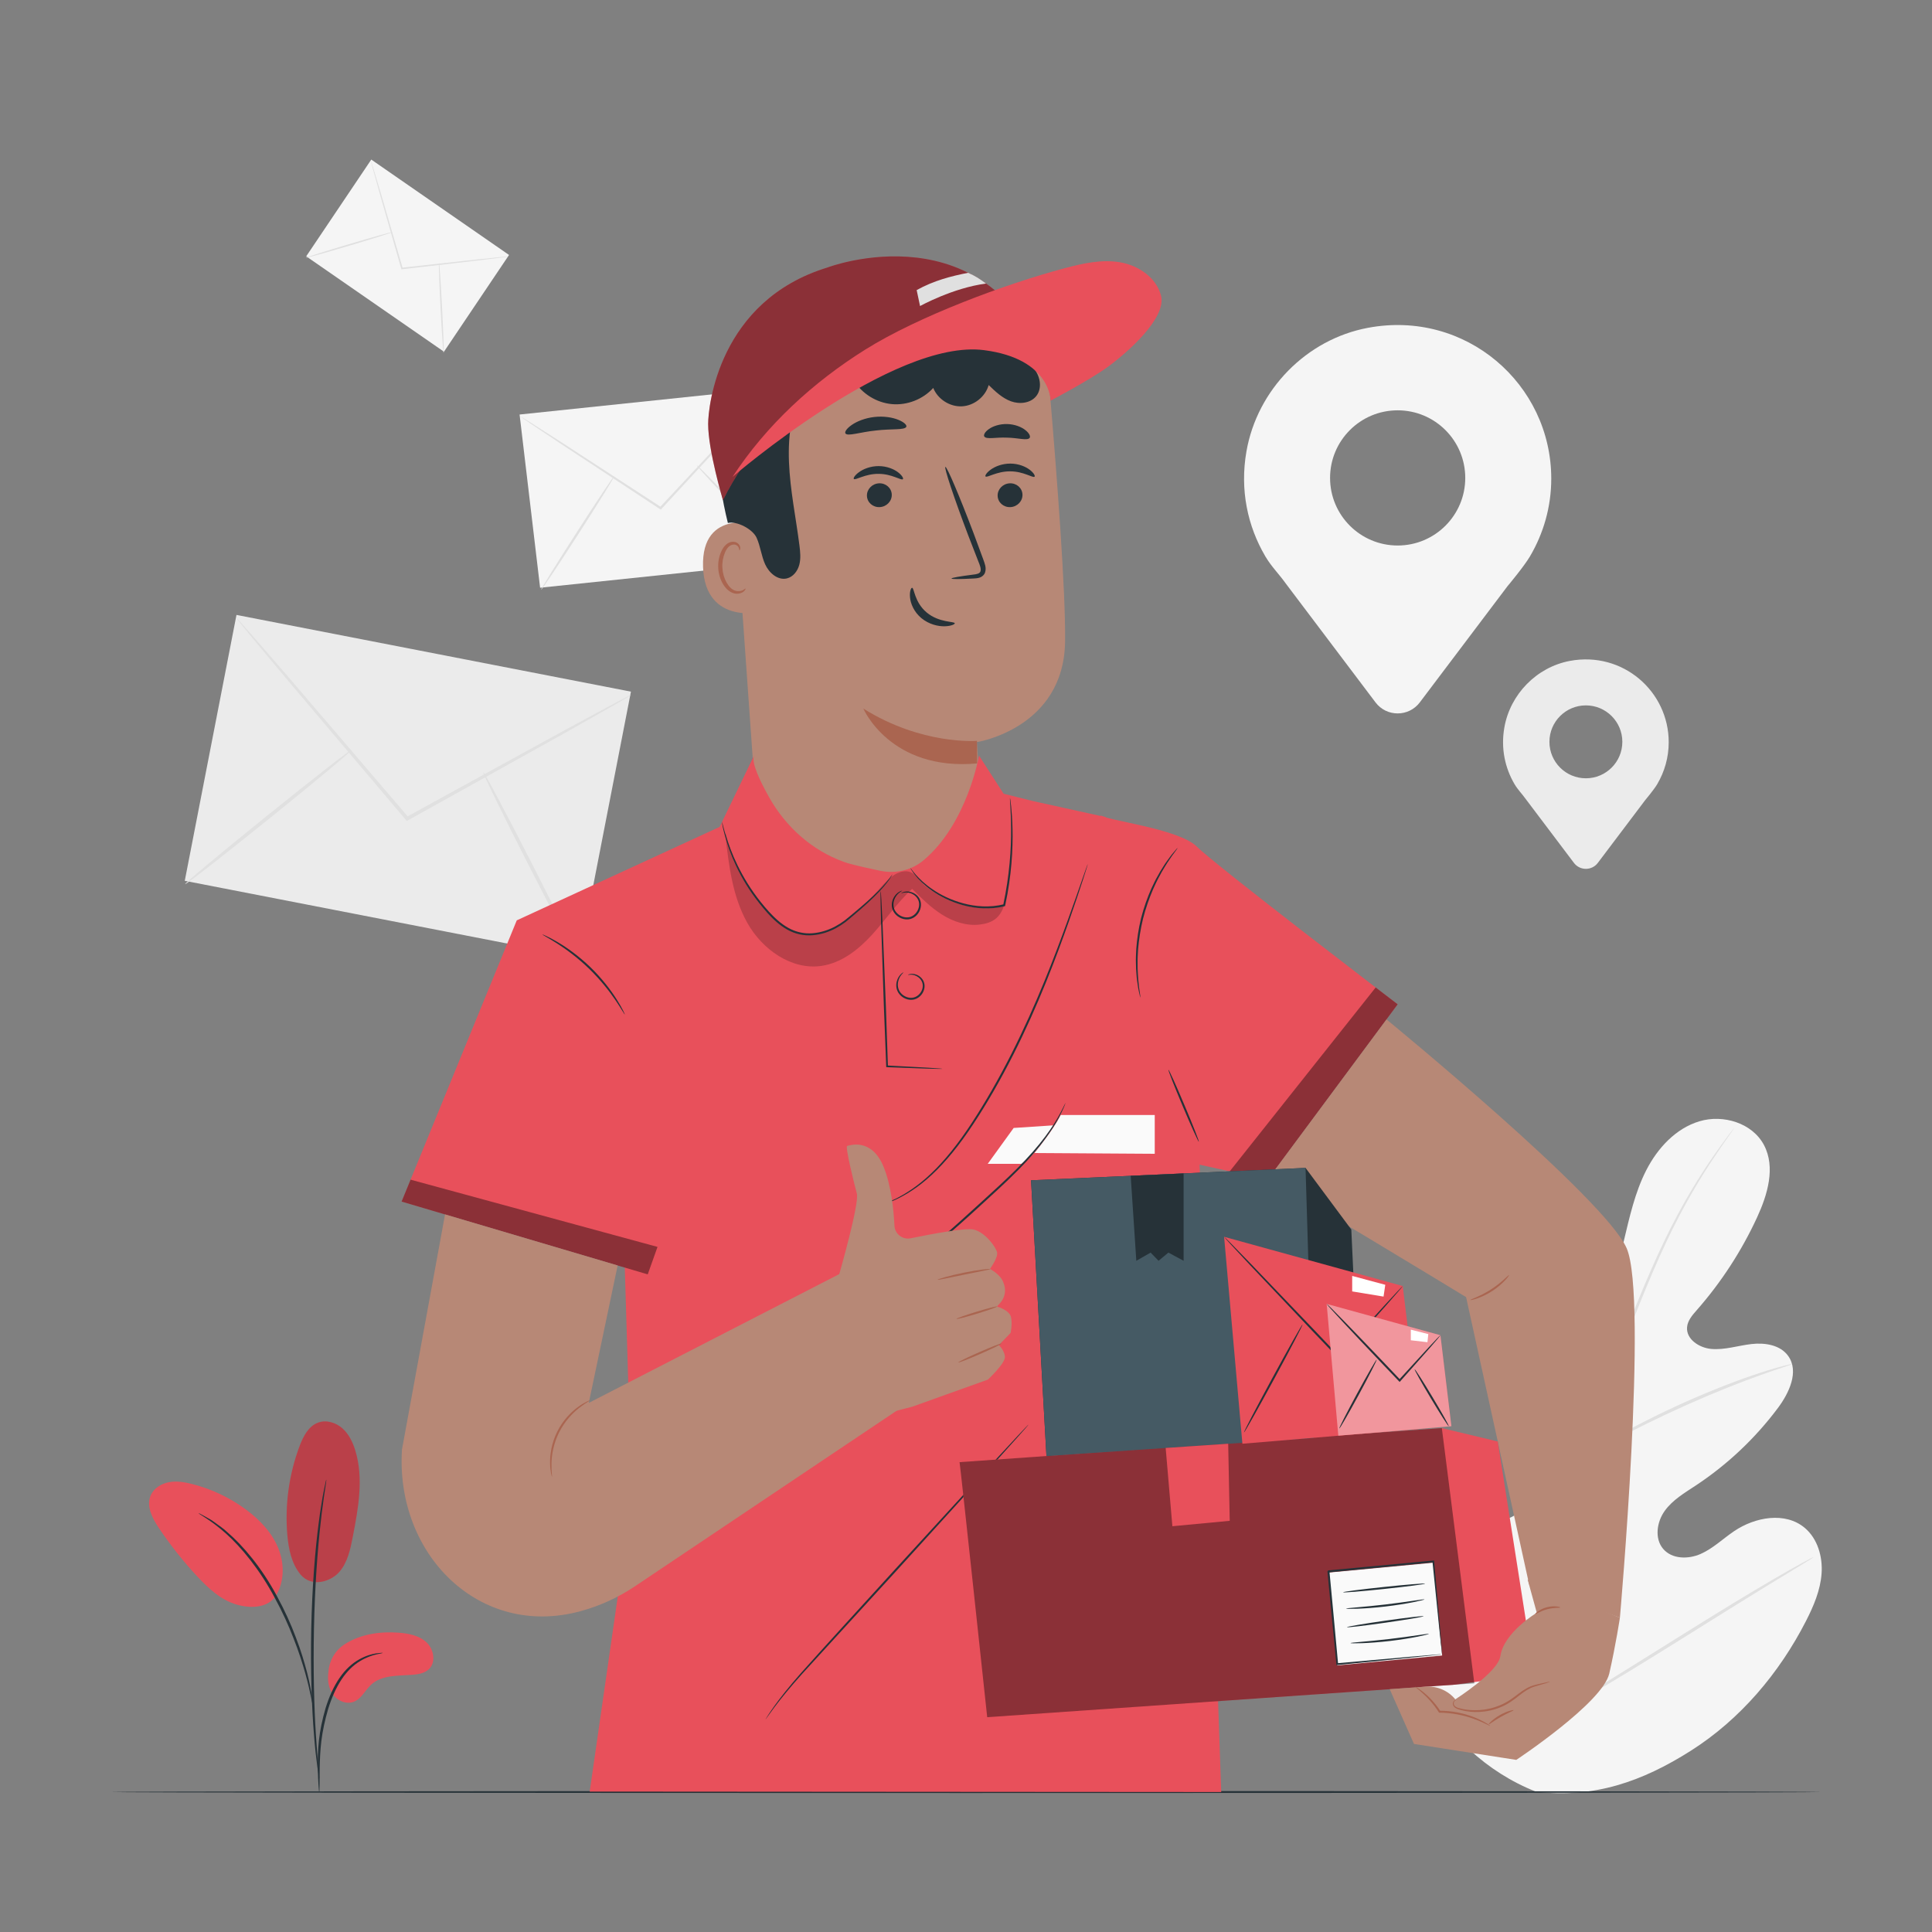 <?xml version="1.0" encoding="utf-8"?>
<!-- Generator: Adobe Illustrator 27.5.0, SVG Export Plug-In . SVG Version: 6.00 Build 0)  -->
<svg version="1.1" xmlns="http://www.w3.org/2000/svg" xmlns:xlink="http://www.w3.org/1999/xlink" x="0px" y="0px"
	 viewBox="0 0 500 500" style="enable-background:new 0 0 500 500;" xml:space="preserve">
<rect x="0" y="0" width="500" height="500" fill="#808080" stroke="none"/>
<g id="Background_Complete">
	<g>
		<g>
			<g>
				<g>
					<g>
						<path style="fill:#F5F5F5;" d="M397.51,463.685c-26.155-10.353-38.147-38.241-43.463-64.605
							c-0.888-4.401-2.459-8.889-1.291-13.213c1.169-4.322,5.393-8.09,9.738-7.177c3.604,0.757,5.912,4.193,8.465,6.882
							c3.397,3.578,7.807,6.159,12.559,7.351c3.122,0.783,6.771,0.849,9.156-1.315c3.273-2.971,2.483-8.279,1.426-12.615
							c-1.971-8.081-3.94-16.162-5.911-24.241c-1.057-4.335-2.121-8.766-1.749-13.207c0.373-4.441,2.449-8.977,6.305-11.114
							c3.857-2.137,9.53-0.967,11.41,3.076c0.783,1.682,0.858,3.604,1.406,5.377c0.548,1.774,1.861,3.569,3.692,3.665
							c1.854,0.098,3.299-1.545,4.296-3.124c3.442-5.447,5.143-11.816,6.653-18.107c1.51-6.291,2.905-12.695,5.837-18.441
							c2.932-5.746,7.658-10.87,13.793-12.697c6.136-1.827,13.671,0.439,16.691,6.171c3.028,5.748,0.93,12.805-1.781,18.682
							c-4.022,8.719-9.3,16.839-15.617,24.023c-1.138,1.296-2.373,2.698-2.515,4.43c-0.256,3.118,3.168,5.343,6.252,5.616
							c3.492,0.31,6.924-0.859,10.404-1.263c3.48-0.405,7.502,0.219,9.542,3.115c2.831,4.016,0.223,9.549-2.706,13.461
							c-5.865,7.836-13.073,14.636-21.208,20.013c-2.917,1.927-6.035,3.749-8.078,6.604c-2.043,2.856-2.672,7.127-0.391,9.815
							c2.284,2.693,6.51,2.724,9.708,1.309c3.197-1.413,5.762-3.94,8.665-5.9c5.432-3.668,13.236-5.084,18.281-0.834
							c3.316,2.794,4.657,7.462,4.345,11.804c-0.311,4.342-2.063,8.434-4.037,12.293c-6.902,13.489-17.002,25.426-29.707,33.51
							C424.977,461.112,412.459,465.453,397.51,463.685"/>
					</g>
				</g>
			</g>
		</g>
		<g>
			<g>
				<g>
					<g>
						<g>
							<path style="fill:#E0E0E0;" d="M400.372,445.689c0.718-14.112,2.789-29.516,5.508-45.552
								c0.695-4.006,1.381-7.965,2.057-11.866c0.684-3.893,1.362-7.754,2.259-11.489c1.761-7.48,4.025-14.537,6.383-21.168
								c2.355-6.635,4.833-12.845,7.191-18.635c2.373-5.787,4.685-11.14,7.001-15.928c4.602-9.599,9.223-16.887,12.598-21.76
								c1.682-2.444,3.05-4.296,3.994-5.54c0.456-0.592,0.813-1.057,1.082-1.407c0.248-0.313,0.38-0.47,0.391-0.461
								c0.012,0.009-0.098,0.182-0.323,0.513c-0.253,0.362-0.589,0.843-1.017,1.456c-0.899,1.275-2.224,3.156-3.864,5.624
								c-3.289,4.923-7.816,12.232-12.338,21.835c-2.276,4.791-4.553,10.144-6.893,15.934c-2.329,5.797-4.78,12.007-7.111,18.632
								c-2.332,6.622-4.57,13.658-6.31,21.098c-0.886,3.716-1.555,7.543-2.238,11.446c-0.675,3.899-1.359,7.856-2.053,11.86
								c-2.716,16.024-4.803,31.387-5.562,45.454"/>
						</g>
					</g>
				</g>
			</g>
		</g>
		<g>
			<g>
				<g>
					<g>
						<g>
							<path style="fill:#E0E0E0;" d="M410.416,376.696c-0.052,0.021-0.356-0.603-0.863-1.752c-0.513-1.146-1.199-2.827-2.017-4.918
								c-1.639-4.177-3.706-10.024-5.961-16.478c-2.255-6.458-4.4-12.258-6.098-16.399c-0.844-2.073-1.543-3.744-2.042-4.892
								c-0.492-1.152-0.741-1.802-0.69-1.828c0.051-0.025,0.396,0.577,0.978,1.69c0.588,1.109,1.372,2.749,2.285,4.8
								c1.842,4.097,4.082,9.89,6.339,16.354c2.209,6.375,4.206,12.142,5.732,16.549c0.702,1.987,1.295,3.66,1.771,5.003
								C410.264,376.009,410.47,376.674,410.416,376.696z"/>
						</g>
					</g>
				</g>
			</g>
		</g>
		<g>
			<g>
				<g>
					<g>
						<g>
							<path style="fill:#E0E0E0;" d="M463.767,353.021c0.015,0.055-0.758,0.336-2.163,0.795c-1.402,0.467-3.435,1.132-5.919,2.035
								c-4.982,1.764-11.779,4.443-19.148,7.727c-7.366,3.298-13.905,6.566-18.566,9.066c-2.341,1.234-4.207,2.284-5.502,3.001
								c-1.292,0.723-2.021,1.1-2.052,1.051c-0.03-0.05,0.644-0.52,1.888-1.33c1.248-0.804,3.075-1.934,5.386-3.239
								c4.602-2.639,11.123-6.002,18.51-9.311c7.391-3.292,14.248-5.895,19.294-7.522c2.517-0.834,4.582-1.417,6.018-1.789
								C462.95,353.141,463.75,352.965,463.767,353.021z"/>
						</g>
					</g>
				</g>
			</g>
		</g>
		<g>
			<g>
				<g>
					<g>
						<g>
							<path style="fill:#E0E0E0;" d="M400.814,444.499c-0.023,0.017-0.209-0.186-0.544-0.59c-0.388-0.485-0.861-1.077-1.434-1.793
								c-1.238-1.563-2.971-3.871-5.074-6.75c-4.21-5.756-9.776-13.891-15.796-22.95c-6.024-9.063-11.506-17.238-15.59-23.073
								c-1.995-2.835-3.638-5.166-4.858-6.899c-0.525-0.753-0.957-1.374-1.312-1.885c-0.292-0.436-0.435-0.673-0.413-0.692
								c0.023-0.016,0.209,0.187,0.545,0.591c0.388,0.485,0.86,1.075,1.433,1.792c1.238,1.563,2.971,3.87,5.074,6.75
								c4.21,5.756,9.776,13.891,15.798,22.954c6.022,9.06,11.504,17.234,15.588,23.071c1.996,2.833,3.637,5.166,4.857,6.897
								c0.525,0.753,0.957,1.376,1.312,1.885C400.694,444.244,400.837,444.481,400.814,444.499z"/>
						</g>
					</g>
				</g>
			</g>
		</g>
		<g>
			<g>
				<g>
					<g>
						<g>
							<path style="fill:#E0E0E0;" d="M469.326,402.993c0.013,0.025-0.216,0.189-0.664,0.478c-0.534,0.332-1.189,0.739-1.983,1.233
								c-1.837,1.117-4.316,2.625-7.333,4.458c-6.191,3.767-14.682,9.066-24.057,14.935c-9.377,5.872-17.926,11.099-24.197,14.737
								c-3.135,1.821-5.686,3.268-7.47,4.232c-0.826,0.44-1.507,0.802-2.06,1.098c-0.476,0.243-0.733,0.358-0.747,0.333
								c-0.013-0.025,0.216-0.189,0.664-0.479c0.533-0.33,1.188-0.737,1.983-1.232c1.837-1.117,4.315-2.624,7.332-4.458
								c6.191-3.766,14.684-9.067,24.061-14.938c9.374-5.87,17.922-11.096,24.193-14.735c3.135-1.821,5.686-3.268,7.471-4.232
								c0.826-0.44,1.505-0.803,2.06-1.098C469.055,403.083,469.311,402.969,469.326,402.993z"/>
						</g>
					</g>
				</g>
			</g>
		</g>
	</g>
	<g>
		<g>
			
				<rect x="70.412" y="151.465" transform="matrix(0.191 -0.982 0.982 0.191 -114.37 268.168)" style="fill:#EBEBEB;" width="70.072" height="103.959"/>
		</g>
		<g>
			<g>
				<g>
					<path style="fill:#E0E0E0;" d="M163.32,179.853c0.016,0.028-0.373,0.279-1.128,0.731c-0.839,0.489-1.944,1.133-3.325,1.938
						c-2.998,1.698-7.184,4.069-12.324,6.98c-10.535,5.862-24.956,13.887-40.928,22.775l-0.337,0.188l-0.251-0.295
						c-0.191-0.225-0.399-0.468-0.606-0.712c-11.947-14.119-22.759-26.897-30.664-36.239c-3.839-4.607-6.969-8.363-9.21-11.052
						c-1.025-1.262-1.846-2.271-2.467-3.036c-0.556-0.701-0.836-1.079-0.811-1.1c0.025-0.021,0.353,0.316,0.956,0.977
						c0.656,0.736,1.521,1.707,2.602,2.921c2.296,2.641,5.504,6.331,9.438,10.857c7.959,9.296,18.845,22.01,30.874,36.06
						c0.208,0.244,0.415,0.488,0.606,0.712l-0.587-0.107c16.026-8.792,30.494-16.73,41.064-22.53
						c5.2-2.802,9.436-5.085,12.468-6.719c1.417-0.741,2.55-1.334,3.41-1.784C162.885,180.02,163.304,179.824,163.32,179.853z"/>
				</g>
			</g>
		</g>
		<g>
			<g>
				<path style="fill:#E0E0E0;" d="M47.908,228.818c-0.164-0.203,9.342-8.141,21.229-17.729
					c11.891-9.591,21.66-17.199,21.823-16.996c0.163,0.203-9.34,8.139-21.231,17.73C57.842,221.411,48.071,229.02,47.908,228.818z"
					/>
			</g>
		</g>
		<g>
			<g>
				<path style="fill:#E0E0E0;" d="M125.049,199.822c0.232-0.118,5.997,10.715,12.875,24.193
					c6.88,13.483,12.268,24.506,12.036,24.625c-0.232,0.118-5.996-10.712-12.876-24.196
					C130.206,210.965,124.817,199.94,125.049,199.822z"/>
			</g>
		</g>
	</g>
	<g>
		<g>
			<polygon style="fill:#F5F5F5;" points="204.294,145.346 139.777,152.103 134.467,107.28 198.983,100.523 			"/>
		</g>
		<g>
			<g>
				<g>
					<path style="fill:#E0E0E0;" d="M199.253,101.04c0.015,0.015-0.168,0.241-0.53,0.66c-0.405,0.457-0.938,1.058-1.604,1.81
						c-1.456,1.602-3.489,3.839-5.984,6.586c-5.136,5.566-12.166,13.184-19.953,21.622l-0.164,0.178l-0.206-0.135
						c-0.157-0.103-0.327-0.214-0.498-0.326c-9.827-6.472-18.72-12.328-25.222-16.61c-3.171-2.123-5.757-3.853-7.607-5.092
						c-0.853-0.586-1.536-1.055-2.053-1.41c-0.466-0.328-0.705-0.509-0.695-0.526c0.011-0.018,0.271,0.129,0.757,0.424
						c0.532,0.331,1.233,0.768,2.111,1.314c1.875,1.199,4.493,2.875,7.706,4.93c6.525,4.243,15.45,10.047,25.312,16.461
						c0.17,0.112,0.341,0.223,0.498,0.326l-0.37,0.043c7.837-8.389,14.912-15.963,20.081-21.496
						c2.553-2.691,4.632-4.883,6.121-6.452c0.7-0.719,1.26-1.295,1.684-1.731C199.027,101.224,199.239,101.026,199.253,101.04z"/>
				</g>
			</g>
		</g>
		<g>
			<g>
				<path style="fill:#E0E0E0;" d="M140.048,152.62c-0.137-0.094,3.987-6.747,9.209-14.857c5.224-8.112,9.568-14.61,9.704-14.516
					c0.136,0.094-3.986,6.745-9.21,14.858C144.529,146.216,140.184,152.715,140.048,152.62z"/>
			</g>
		</g>
		<g>
			<g>
				<path style="fill:#E0E0E0;" d="M180.34,120.441c0.115-0.116,5.632,5.481,12.32,12.5c6.69,7.021,12.019,12.805,11.904,12.922
					c-0.115,0.116-5.631-5.48-12.321-12.501C185.554,126.343,180.225,120.558,180.34,120.441z"/>
			</g>
		</g>
	</g>
	<g>
		<g>
			<polygon style="fill:#F5F5F5;" points="114.899,91.022 79.246,66.334 96.086,41.296 131.739,65.984 			"/>
		</g>
		<g>
			<g>
				<g>
					<path style="fill:#E0E0E0;" d="M131.651,66.364c0.001,0.014-0.19,0.049-0.556,0.104c-0.404,0.055-0.937,0.128-1.602,0.219
						c-1.436,0.178-3.442,0.426-5.904,0.731c-5.029,0.584-11.913,1.382-19.538,2.267l-0.161,0.019l-0.046-0.158
						c-0.035-0.12-0.073-0.251-0.11-0.382c-2.162-7.563-4.118-14.408-5.549-19.412c-0.683-2.458-1.24-4.462-1.638-5.897
						c-0.177-0.669-0.319-1.204-0.426-1.609c-0.093-0.369-0.136-0.565-0.123-0.57c0.013-0.004,0.081,0.183,0.199,0.545
						c0.125,0.4,0.291,0.927,0.497,1.586c0.428,1.425,1.026,3.416,1.759,5.857c1.459,4.995,3.455,11.826,5.66,19.376
						c0.038,0.131,0.076,0.261,0.11,0.382l-0.206-0.139c7.629-0.838,14.517-1.595,19.548-2.147c2.467-0.252,4.476-0.457,5.915-0.604
						c0.668-0.06,1.203-0.108,1.608-0.144C131.456,66.358,131.65,66.35,131.651,66.364z"/>
				</g>
			</g>
		</g>
		<g>
			<g>
				<path style="fill:#E0E0E0;" d="M79.157,66.714c-0.028-0.107,4.962-1.683,11.143-3.519c6.183-1.837,11.217-3.238,11.245-3.131
					c0.028,0.107-4.96,1.683-11.144,3.519C84.22,65.42,79.185,66.821,79.157,66.714z"/>
			</g>
		</g>
		<g>
			<g>
				<path style="fill:#E0E0E0;" d="M113.608,67.958c0.109-0.009,0.467,5.233,0.799,11.706c0.332,6.475,0.513,11.73,0.404,11.738
					c-0.109,0.008-0.467-5.232-0.799-11.707C113.68,73.222,113.499,67.967,113.608,67.958z"/>
			</g>
		</g>
	</g>
	<g>
		<path style="fill:#F5F5F5;" d="M401.464,123.869c0-24.474-22.118-43.783-47.456-39.027c-15.938,2.991-28.638,16.007-31.43,31.981
			c-1.745,9.984,0.316,19.377,4.87,27.129h-0.022l0.113,0.15c1.524,2.569,3.434,4.406,5.363,7.104l23.08,30.574
			c2.872,3.805,8.586,3.804,11.458,0l22.696-30.069c0,0,4.236-5.052,5.773-7.649l0.082-0.109h-0.016
			C399.443,138.053,401.464,131.205,401.464,123.869z M361.713,141.177c-9.662,0-17.494-7.833-17.494-17.494
			c0-9.662,7.832-17.494,17.494-17.494c9.662,0,17.494,7.832,17.494,17.494C379.207,133.344,371.375,141.177,361.713,141.177z"/>
	</g>
	<g>
		<path style="fill:#EBEBEB;" d="M431.861,192.089c0-13.198-11.927-23.61-25.591-21.045c-8.594,1.613-15.443,8.632-16.948,17.245
			c-0.941,5.384,0.17,10.449,2.626,14.629h-0.012l0.061,0.081c0.822,1.385,1.852,2.376,2.892,3.831l12.446,16.487
			c1.549,2.052,4.63,2.051,6.179,0l12.239-16.215c0,0,2.284-2.724,3.113-4.125l0.044-0.059h-0.009
			C430.771,199.738,431.861,196.045,431.861,192.089z M410.425,201.422c-5.21,0-9.434-4.224-9.434-9.434
			c0-5.21,4.224-9.434,9.434-9.434c5.21,0,9.434,4.224,9.434,9.434C419.858,197.199,415.635,201.422,410.425,201.422z"/>
	</g>
</g>
<g id="Background_Simple" style="display:none;">
	<path style="display:inline;fill:#EBEBEB;" d="M443.726,173.605c-2.038-33.402-18.413-69.182-42.021-92.898
		c-19.264-19.352-47.147-29.604-74.404-27.966c-23.051,1.385-45.626,11.168-61.899,27.552
		c-14.142,14.239-23.124,32.643-33.832,49.615c-10.709,16.973-24.354,33.499-43.271,40.199c-18.444,6.532-38.749,2.691-58.274,3.959
		c-25.671,1.666-50.772,12.751-68.684,31.214c-17.912,18.463-28.286,44.243-27.303,69.949c0.992,25.928,13.126,50.518,29.89,70.323
		c0.168,0.198,0.336,0.397,0.504,0.597c34.549,41.072,84.806,65.691,138.443,67.564l61.067,2.133
		c50.322,9.095,103.754-31.643,135.814-71.483C431.815,304.523,446.841,224.648,443.726,173.605z"/>
</g>
<g id="Floor">
	<g>
		<path style="fill:#263238;" d="M471.369,463.774c0,0.144-99.118,0.26-221.358,0.26c-122.283,0-221.38-0.116-221.38-0.26
			c0-0.144,99.097-0.26,221.38-0.26C372.251,463.513,471.369,463.63,471.369,463.774z"/>
	</g>
</g>
<g id="Character">
	<g>
		<g>
			<g>
				<g>
					<g>
						<g>
							<g>
								<g>
									<g>
										<g>
											<g>
												<g>
													<g>
														<g>
															<g>
																<g>
																	<g>
																		<g>
																			<g>
																				<path style="fill:#B78876;" d="M189.35,118.938l6.579,93.204c1.074,15.217,13.732,27.013,28.987,27.013l0,0
																					c16.795,0,30.1-14.201,28.997-30.96c-0.583-8.872-1.111-16.136-1.111-16.136s22.564-3.508,22.842-26.068
																					c0.161-13.03-2.086-42.598-4.013-65.251c-1.302-15.314-14.122-27.069-29.491-27.069h-13.628
																					C205.042,75.042,187.331,95.514,189.35,118.938z"/>
																			</g>
																		</g>
																	</g>
																</g>
															</g>
														</g>
													</g>
												</g>
											</g>
											<g>
												<g>
													<g>
														<g>
															<g>
																<g>
																	<g>
																		<g>
																			<g>
																				<path style="fill:#AA6550;" d="M252.84,191.733c0,0-14.258,1.16-29.411-8.359c0,0,6.952,16.236,29.464,14.204
																					L252.84,191.733z"/>
																			</g>
																		</g>
																	</g>
																</g>
															</g>
														</g>
													</g>
												</g>
											</g>
										</g>
									</g>
								</g>
								<g>
									<g>
										<g>
											<g>
												<g>
													<g>
														<g>
															<g>
																<g>
																	<g>
																		<g>
																			<g>
																				<g>
																					<g>
																						<g>
																							<path style="fill:#263238;" d="M264.616,127.991c0.06,1.701-1.331,3.155-3.107,3.251
																								c-1.772,0.095-3.261-1.203-3.321-2.905c-0.06-1.701,1.33-3.157,3.103-3.252
																								C263.067,124.988,264.556,126.29,264.616,127.991z"/>
																						</g>
																					</g>
																				</g>
																			</g>
																		</g>
																	</g>
																</g>
															</g>
														</g>
														<g>
															<g>
																<g>
																	<g>
																		<g>
																			<g>
																				<g>
																					<g>
																						<g>
																							<g>
																								<path style="fill:#263238;" d="M267.744,123.363c-0.4,0.42-2.84-1.386-6.307-1.377
																									c-3.463-0.041-6.007,1.743-6.383,1.318c-0.185-0.188,0.222-0.946,1.33-1.753
																									c1.09-0.803,2.951-1.584,5.11-1.575c2.16,0.012,3.977,0.807,5.021,1.62
																									C267.579,122.415,267.94,123.175,267.744,123.363z"/>
																							</g>
																						</g>
																					</g>
																				</g>
																			</g>
																		</g>
																	</g>
																</g>
															</g>
														</g>
													</g>
													<g>
														<g>
															<g>
																<g>
																	<g>
																		<g>
																			<g>
																				<g>
																					<g>
																						<g>
																							<path style="fill:#263238;" d="M230.789,127.991c0.06,1.701-1.331,3.155-3.106,3.25
																								c-1.772,0.095-3.261-1.203-3.321-2.905c-0.06-1.701,1.331-3.157,3.104-3.252
																								C229.24,124.988,230.729,126.29,230.789,127.991z"/>
																						</g>
																					</g>
																				</g>
																			</g>
																		</g>
																	</g>
																</g>
															</g>
														</g>
														<g>
															<g>
																<g>
																	<g>
																		<g>
																			<g>
																				<g>
																					<g>
																						<g>
																							<g>
																								<path style="fill:#263238;" d="M233.666,124.01c-0.4,0.42-2.844-1.386-6.308-1.376
																									c-3.462-0.041-6.007,1.742-6.384,1.318c-0.184-0.188,0.219-0.946,1.331-1.752
																									c1.09-0.804,2.95-1.584,5.109-1.576c2.16,0.012,3.976,0.807,5.021,1.621
																									C233.498,123.062,233.861,123.822,233.666,124.01z"/>
																							</g>
																						</g>
																					</g>
																				</g>
																			</g>
																		</g>
																	</g>
																</g>
															</g>
														</g>
													</g>
													<g>
														<g>
															<g>
																<g>
																	<g>
																		<g>
																			<g>
																				<g>
																					<g>
																						<g>
																							<path style="fill:#263238;" d="M246.248,149.721c-0.016-0.197,2.139-0.569,5.631-1.016
																								c0.886-0.091,1.724-0.267,1.872-0.872c0.209-0.64-0.162-1.593-0.591-2.624
																								c-0.833-2.142-1.703-4.388-2.618-6.741c-3.636-9.598-6.267-17.49-5.88-17.633
																								c0.388-0.143,3.65,7.52,7.285,17.118c0.875,2.367,1.712,4.623,2.508,6.782
																								c0.334,1.006,0.911,2.147,0.459,3.474c-0.238,0.661-0.888,1.142-1.456,1.295
																								c-0.567,0.173-1.065,0.183-1.503,0.209C248.441,149.902,246.261,149.918,246.248,149.721z"/>
																						</g>
																					</g>
																				</g>
																			</g>
																		</g>
																	</g>
																</g>
															</g>
														</g>
													</g>
													<g>
														<g>
															<g>
																<g>
																	<g>
																		<g>
																			<g>
																				<g>
																					<g>
																						<g>
																							<path style="fill:#263238;" d="M236.045,152.119c0.564-0.033,0.571,3.73,3.792,6.401
																								c3.215,2.68,7.227,2.257,7.256,2.783c0.052,0.236-0.894,0.73-2.586,0.777
																								c-1.661,0.057-4.086-0.477-6.057-2.11c-1.965-1.638-2.81-3.824-2.938-5.368
																								C235.368,153.029,235.787,152.097,236.045,152.119z"/>
																						</g>
																					</g>
																				</g>
																			</g>
																		</g>
																	</g>
																</g>
															</g>
														</g>
													</g>
												</g>
											</g>
										</g>
										<g>
											<g>
												<g>
													<g>
														<g>
															<g>
																<g>
																	<g>
																		<g>
																			<path style="fill:#263238;" d="M234.561,110.424c-0.342,0.943-3.803,0.496-7.87,0.987
																				c-4.078,0.408-7.358,1.599-7.898,0.754c-0.241-0.405,0.331-1.291,1.658-2.204
																				c1.314-0.911,3.412-1.777,5.853-2.049c2.442-0.266,4.678,0.121,6.159,0.724
																				C233.956,109.236,234.708,109.977,234.561,110.424z"/>
																		</g>
																	</g>
																</g>
															</g>
														</g>
													</g>
												</g>
											</g>
										</g>
										<g>
											<g>
												<g>
													<g>
														<g>
															<g>
																<g>
																	<g>
																		<g>
																			<path style="fill:#263238;" d="M266.469,113.33c-0.61,0.787-2.998-0.03-5.87-0.068
																				c-2.87-0.139-5.303,0.529-5.863-0.294c-0.245-0.4,0.137-1.188,1.2-1.934c1.047-0.743,2.798-1.35,4.772-1.29
																				c1.974,0.063,3.684,0.776,4.683,1.583C266.405,112.135,266.738,112.946,266.469,113.33z"/>
																		</g>
																	</g>
																</g>
															</g>
														</g>
													</g>
												</g>
											</g>
										</g>
									</g>
								</g>
								<g>
									<g>
										<g>
											<g>
												<g>
													<g>
														<g>
															<g>
																<g>
																	<g>
																		<path style="fill:#B78876;" d="M196.956,135.871c-0.385-0.167-15.501-4.585-15.008,10.838
																			c0.493,15.424,15.875,11.748,15.888,11.304C197.849,157.571,196.956,135.871,196.956,135.871z"/>
																	</g>
																</g>
															</g>
														</g>
													</g>
												</g>
											</g>
										</g>
									</g>
									<g>
										<g>
											<g>
												<g>
													<g>
														<g>
															<g>
																<g>
																	<g>
																		<g>
																			<path style="fill:#AA6550;" d="M192.938,152.321c-0.07-0.047-0.263,0.197-0.711,0.419
																				c-0.436,0.217-1.193,0.381-2.007,0.105c-1.649-0.546-3.103-3.089-3.267-5.866
																				c-0.085-1.403,0.167-2.749,0.629-3.871c0.434-1.144,1.139-1.955,1.955-2.127c0.81-0.215,1.407,0.258,1.609,0.686
																				c0.22,0.425,0.132,0.736,0.215,0.76c0.045,0.037,0.323-0.269,0.179-0.902c-0.074-0.304-0.266-0.662-0.637-0.947
																				c-0.38-0.289-0.929-0.425-1.499-0.346c-1.186,0.12-2.222,1.249-2.73,2.481c-0.573,1.24-0.889,2.754-0.794,4.328
																				c0.198,3.104,1.882,5.962,4.132,6.535c1.094,0.248,1.988-0.108,2.444-0.486
																				C192.922,152.695,192.993,152.348,192.938,152.321z"/>
																		</g>
																	</g>
																</g>
															</g>
														</g>
													</g>
												</g>
											</g>
										</g>
									</g>
								</g>
							</g>
						</g>
						<g>
							<g>
								<g>
									<g>
										<g>
											<path style="fill:#263238;" d="M188.375,135.348c2.353-0.569,6.422,1.602,7.424,3.805
												c1.004,2.203,1.224,4.698,2.224,6.902c1,2.204,3.26,4.197,5.616,3.64c1.624-0.385,2.786-1.907,3.214-3.52
												c0.429-1.613,0.255-3.318,0.046-4.974c-0.909-7.203-2.423-14.346-2.713-21.6c-0.29-7.254,0.743-14.791,4.552-20.971
												c3.809-6.18,10.806-10.725,18.042-10.142c4.794,0.386,9.19,2.886,13.952,3.553c5.647,0.791,11.616-1.202,15.655-5.226
												c0.518-0.515,2.926-2.103,2.926-2.103c0-0.374-0.353-3.595-1.623-4.769c-9.448-8.737-26.471-11.176-38.951-8.035
												c-12.479,3.141-24.177,11.952-29.546,23.646C183.824,107.248,185.417,123.514,188.375,135.348"/>
										</g>
									</g>
								</g>
							</g>
						</g>
					</g>
				</g>
				<g>
					<g>
						<path style="fill:#E8505B;" d="M271.882,97.259c0,0-59.185-19.042-84.787,32.163c0,0-3.826-12.814-3.826-19.683
							c0-4.588,2.745-31.91,30.858-40.504C214.126,69.235,256.48,53.07,271.882,97.259z"/>
					</g>
				</g>
				<g>
					<g>
						<path style="fill:#263238;" d="M221.029,98.536c2.091,3.379,5.824,5.687,9.782,6.047c3.958,0.36,8.046-1.237,10.712-4.183
							c1.169,2.916,4.305,4.92,7.442,4.756c3.138-0.164,6.047-2.485,6.904-5.508c1.719,1.668,3.509,3.381,5.758,4.204
							c2.249,0.824,5.099,0.512,6.576-1.373c1.504-1.921,1.067-4.846-0.409-6.789s-3.748-3.099-5.999-4.039
							c-7.03-2.936-14.783-4.408-22.333-3.386c-7.55,1.022-14.863,4.683-19.581,10.664"/>
					</g>
				</g>
				<g style="opacity:0.4;">
					<g>
						<path d="M271.882,97.259c0,0-6.735-8.012-18.82-8.546c-17.458-0.771-50.135,9.045-65.967,40.709
							c0,0-3.826-12.814-3.826-19.683c0-4.588,2.745-31.91,30.858-40.504C214.126,69.235,256.48,53.07,271.882,97.259z"/>
					</g>
				</g>
				<g>
					<path style="fill:#E8505B;" d="M189.567,123.428c8.777-13.427,20.876-24.528,34.481-33.027
						c13.605-8.499,36.101-16.905,51.605-21.02c4.655-1.235,9.507-2.315,14.253-1.495c4.745,0.82,9.39,3.98,10.568,8.649
						c1.474,5.845-8.899,14.864-13.773,18.411c-4.874,3.546-14.818,8.749-14.818,8.749s0.133-10.841-17.218-13.077
						C231.063,87.577,189.567,123.428,189.567,123.428z"/>
				</g>
			</g>
			<path style="fill:#E0E0E0;" d="M238.107,79.202c0,0,8.528-4.718,17.092-5.817c-1.759-1.288-2.698-1.907-4.645-2.788
				c-4.381,0.871-8.822,1.983-13.32,4.479L238.107,79.202z"/>
		</g>
		<g>
			<g>
				<path style="fill:#E8505B;" d="M286.14,211.46l-18.772-4.136l-7.636-1.909l-6.363-9.863c0,0-3.034,17.628-14.391,27.119
					c-3.092,2.584-7.24,3.511-11.184,2.684c-2.574-0.54-5.593-1.207-7.832-1.804c-0.477-0.127-1.002-0.296-1.561-0.496
					c-8.262-2.966-15.016-9.028-19.327-16.675c-2.527-4.482-4.656-9.082-3.929-10.827l-8.909,18.453l-52.497,24.18l-29.806,72.782
					l57.765,17.086l1.798,59.97l-10.881,75.637l163.434,0.113l-5.795-168.293"/>
				<g>
					<path style="fill:#263238;" d="M243.89,276.607c-0.001,0.023-0.359,0.03-1.029,0.022c-0.733-0.017-1.703-0.04-2.906-0.068
						c-2.572-0.092-6.133-0.218-10.39-0.37l-0.204-0.007l-0.008-0.205c-0.176-4.51-0.385-9.849-0.609-15.562
						c-0.272-8.225-0.518-15.667-0.699-21.137c-0.063-2.654-0.115-4.826-0.152-6.408c-0.006-0.711-0.011-1.289-0.015-1.743
						c0.002-0.399,0.012-0.609,0.03-0.609c0.018-0.001,0.043,0.208,0.075,0.605c0.029,0.454,0.067,1.03,0.113,1.739
						c0.078,1.58,0.186,3.749,0.318,6.401c0.22,5.468,0.52,12.908,0.851,21.131c0.195,5.715,0.378,11.054,0.532,15.565l-0.212-0.212
						c4.254,0.228,7.811,0.418,10.382,0.556c1.201,0.079,2.169,0.142,2.901,0.19C243.535,276.544,243.891,276.583,243.89,276.607z"
						/>
				</g>
				<g>
					<path style="fill:#263238;" d="M234.982,252.298c-0.011-0.021,0.243-0.19,0.778-0.254c0.525-0.067,1.351,0.039,2.155,0.598
						c0.394,0.28,0.786,0.67,1.049,1.193c0.263,0.521,0.385,1.167,0.285,1.816c-0.179,1.283-1.157,2.63-2.671,3.014
						c-1.518,0.351-2.993-0.362-3.801-1.357c-0.856-1.018-0.945-2.316-0.717-3.232c0.223-0.943,0.702-1.591,1.08-1.955
						c0.384-0.368,0.656-0.488,0.67-0.464c0.026,0.036-0.202,0.211-0.521,0.601c-0.314,0.386-0.71,1.022-0.869,1.893
						c-0.163,0.855-0.039,1.983,0.724,2.85c0.726,0.86,2.039,1.459,3.311,1.159c1.263-0.313,2.146-1.479,2.319-2.581
						c0.211-1.135-0.386-2.125-1.078-2.641c-0.695-0.538-1.435-0.694-1.926-0.692C235.271,252.245,234.997,252.342,234.982,252.298z
						"/>
				</g>
				<g>
					<path style="fill:#263238;" d="M233.232,231.166c-0.013-0.018,0.245-0.234,0.822-0.374c0.566-0.141,1.484-0.14,2.44,0.359
						c0.47,0.251,0.951,0.624,1.31,1.16c0.356,0.534,0.577,1.226,0.541,1.95c-0.044,1.423-0.987,3.027-2.637,3.547
						c-1.662,0.474-3.327-0.324-4.18-1.457c-0.447-0.567-0.674-1.25-0.724-1.884c-0.044-0.638,0.084-1.228,0.28-1.722
						c0.403-0.996,1.071-1.605,1.57-1.902c0.507-0.302,0.836-0.348,0.842-0.324c0.017,0.043-0.284,0.155-0.727,0.491
						c-0.438,0.33-1.014,0.938-1.34,1.864c-0.331,0.903-0.339,2.189,0.478,3.183c0.765,0.982,2.256,1.659,3.652,1.252
						c1.386-0.427,2.251-1.831,2.308-3.069c0.097-1.284-0.713-2.301-1.55-2.767c-0.845-0.493-1.686-0.555-2.226-0.481
						C233.54,231.062,233.253,231.21,233.232,231.166z"/>
				</g>
				<g>
					<path style="fill:#263238;" d="M227.907,311.882c-0.003-0.009,0.082-0.048,0.251-0.116c0.197-0.076,0.443-0.171,0.75-0.29
						c0.669-0.226,1.621-0.648,2.835-1.21c2.39-1.185,5.739-3.221,9.196-6.539c3.485-3.281,7.066-7.759,10.529-13.062
						c3.479-5.299,6.958-11.349,10.26-17.878c6.61-13.07,11.291-25.508,14.569-34.522c1.639-4.511,2.909-8.183,3.798-10.716
						c0.435-1.237,0.779-2.213,1.026-2.916c0.114-0.308,0.206-0.556,0.279-0.754c0.066-0.169,0.104-0.254,0.112-0.251
						c0.009,0.003-0.012,0.094-0.062,0.268c-0.06,0.202-0.136,0.456-0.23,0.771c-0.225,0.711-0.538,1.697-0.934,2.948
						c-0.831,2.554-2.048,6.244-3.643,10.775c-3.191,9.052-7.824,21.531-14.451,34.634c-3.31,6.544-6.812,12.606-10.324,17.906
						c-3.498,5.309-7.134,9.795-10.678,13.067c-3.516,3.31-6.928,5.318-9.36,6.453c-1.236,0.538-2.204,0.931-2.887,1.126
						c-0.314,0.099-0.567,0.178-0.768,0.241C228,311.869,227.91,311.891,227.907,311.882z"/>
				</g>
				<path style="fill:#FAFAFA;" d="M262.338,291.912c0.428,0,10.377-0.685,10.377-0.685s-4.107,7.262-8.385,9.972h-8.706
					L262.338,291.912z"/>
				<g>
					<path style="fill:#263238;" d="M226.167,333.87c-0.01-0.015,0.186-0.164,0.568-0.432c0.426-0.294,0.984-0.68,1.678-1.159
						c1.452-1.013,3.54-2.497,6.051-4.424c5.041-3.83,11.656-9.557,18.772-16.098c3.569-3.263,6.988-6.348,9.944-9.305
						c2.964-2.95,5.443-5.788,7.331-8.32c1.9-2.524,3.195-4.738,4.013-6.303c0.434-0.771,0.705-1.402,0.92-1.816
						c0.208-0.417,0.325-0.634,0.342-0.627c0.017,0.007-0.068,0.237-0.246,0.669c-0.184,0.429-0.427,1.077-0.835,1.866
						c-0.766,1.601-2.022,3.86-3.897,6.43c-1.862,2.577-4.331,5.46-7.288,8.44c-2.95,2.989-6.365,6.089-9.933,9.351
						c-7.119,6.543-13.791,12.243-18.901,16.007c-2.545,1.894-4.671,3.336-6.16,4.299c-0.744,0.483-1.335,0.836-1.734,1.079
						C226.391,333.766,226.177,333.885,226.167,333.87z"/>
				</g>
				<g>
					<path style="fill:#263238;" d="M198.129,444.965c-0.007-0.005,0.035-0.084,0.124-0.234c0.108-0.174,0.243-0.391,0.409-0.659
						c0.366-0.576,0.927-1.411,1.676-2.468c1.505-2.109,3.824-5.063,6.883-8.54c6.157-6.916,14.786-16.343,24.293-26.783
						c9.531-10.4,18.156-19.812,24.433-26.661c3.124-3.371,5.661-6.11,7.448-8.039c0.866-0.918,1.549-1.643,2.044-2.168
						c0.22-0.226,0.398-0.408,0.542-0.555c0.124-0.123,0.191-0.183,0.198-0.177c0.007,0.006-0.047,0.078-0.158,0.213
						c-0.133,0.156-0.299,0.35-0.503,0.59c-0.478,0.541-1.137,1.288-1.972,2.234c-1.758,1.956-4.254,4.732-7.326,8.15
						c-6.248,6.875-14.834,16.324-24.32,26.763c-9.517,10.404-18.133,19.822-24.402,26.676c-3.089,3.44-5.443,6.349-6.995,8.416
						c-0.773,1.036-1.359,1.851-1.753,2.406c-0.184,0.256-0.332,0.463-0.451,0.63C198.194,444.901,198.137,444.97,198.129,444.965z"
						/>
				</g>
			</g>
			<path style="fill:#E8505B;" d="M284.839,210.954c0.859,1.288,20.185,3.436,24.909,8.16c4.724,4.724,51.965,40.799,51.965,40.799
				l-33.651,45.386l-21.745-4.787L284.839,210.954z"/>
			<polygon style="opacity:0.4;" points="356.024,255.557 318.254,303.14 328.062,305.299 361.713,259.913 			"/>
			<g>
				<path style="fill:#263238;" d="M295.135,258.199c-0.035,0.008-0.172-0.555-0.391-1.581c-0.117-0.512-0.241-1.142-0.331-1.882
					c-0.096-0.739-0.244-1.577-0.293-2.516c-0.078-0.936-0.154-1.962-0.147-3.068c-0.043-1.105,0.031-2.285,0.086-3.526
					c0.185-2.478,0.567-5.192,1.246-7.981c0.708-2.783,1.642-5.36,2.641-7.636c0.534-1.123,1.021-2.199,1.577-3.155
					c0.512-0.98,1.06-1.851,1.568-2.641c0.482-0.806,1.006-1.478,1.438-2.085c0.426-0.612,0.831-1.11,1.174-1.507
					c0.674-0.804,1.059-1.236,1.086-1.213c0.028,0.023-0.304,0.499-0.926,1.337c-0.317,0.415-0.696,0.927-1.097,1.551
					c-0.406,0.619-0.905,1.3-1.363,2.112c-0.484,0.796-1.009,1.67-1.499,2.65c-0.535,0.956-1.002,2.029-1.519,3.145
					c-0.964,2.263-1.874,4.816-2.574,7.568c-0.672,2.759-1.064,5.44-1.273,7.89c-0.067,1.228-0.157,2.395-0.132,3.49
					c-0.026,1.095,0.028,2.113,0.082,3.043c0.024,0.932,0.146,1.767,0.214,2.505c0.061,0.739,0.156,1.37,0.242,1.885
					C295.1,257.616,295.17,258.192,295.135,258.199z"/>
			</g>
			<g>
				<path style="fill:#263238;" d="M310.255,295.481c-0.133,0.056-2.003-4.075-4.178-9.226c-2.175-5.152-3.831-9.373-3.698-9.429
					c0.132-0.056,2.003,4.074,4.178,9.227C308.731,291.203,310.387,295.425,310.255,295.481z"/>
			</g>
			<g>
				<path style="fill:#263238;" d="M161.699,262.537c-0.08,0.044-0.889-1.444-2.418-3.696c-1.525-2.253-3.842-5.232-6.817-8.127
					c-2.984-2.888-6.031-5.116-8.328-6.572c-2.298-1.461-3.808-2.225-3.767-2.306c0.016-0.032,0.406,0.132,1.1,0.457
					c0.697,0.318,1.678,0.839,2.86,1.535c2.365,1.387,5.482,3.592,8.498,6.512c3.008,2.926,5.305,5.976,6.762,8.298
					c0.731,1.16,1.281,2.125,1.62,2.813C161.555,262.135,161.731,262.52,161.699,262.537z"/>
			</g>
			<polygon style="opacity:0.4;" points="103.934,310.967 106.256,305.299 170.165,322.697 167.631,329.808 			"/>
			<path style="fill:#FAFAFA;" d="M274.518,288.556h24.329V298.6l-31.123-0.199C267.724,298.401,272.534,292.574,274.518,288.556z"
				/>
			<g style="opacity:0.2;">
				<path d="M187.743,216.202c0.88,7.803,1.835,15.847,5.693,22.687c3.858,6.84,11.412,12.228,19.181,11.081
					c5.184-0.765,9.574-4.233,13.104-8.106c3.53-3.873,6.485-8.277,10.337-11.829c2.417,2.419,4.86,4.861,7.758,6.675
					s6.333,2.974,9.728,2.566c3.395-0.409,5.266-1.752,6.337-4.999c-3.624,1.125-5.617,0.957-9.219,0.258
					c-3.811-0.74-7.509-2.335-10.916-5.017c-2.122-1.67-2.885-4.178-5.58-4.023c-2.49,0.144-4.44,2.115-6.081,3.993
					c-2.51,2.872-5.686,5.994-8.674,8.364c-2.988,2.37-5.904,3.971-9.717,3.887c-6.294-0.137-11.446-5.078-14.919-10.328
					c-3.194-4.828-5.568-10.197-6.991-15.808"/>
			</g>
			<g>
				<path style="fill:#263238;" d="M261.379,206.471c0.018-0.002,0.054,0.19,0.106,0.557c0.048,0.368,0.129,0.909,0.195,1.611
					c0.149,1.401,0.3,3.436,0.359,5.957c0.131,5.034-0.249,12.042-1.869,19.578c-0.011,0.055-0.023,0.109-0.033,0.16l-0.033,0.158
					l-0.156,0.039c-3.783,0.939-7.571,0.606-10.774-0.284c-3.223-0.888-5.931-2.28-7.98-3.74c-2.051-1.46-3.509-2.913-4.361-4.03
					c-0.469-0.524-0.728-1.012-0.945-1.309c-0.203-0.308-0.301-0.474-0.286-0.484c0.113-0.115,1.653,2.722,5.801,5.521
					c2.045,1.4,4.727,2.735,7.896,3.58c3.15,0.85,6.853,1.153,10.517,0.243l-0.188,0.197c0.01-0.05,0.021-0.104,0.033-0.158
					c1.611-7.489,2.047-14.449,2.01-19.464c-0.011-2.51-0.107-4.542-0.193-5.945c-0.039-0.655-0.071-1.189-0.097-1.616
					C261.363,206.668,261.362,206.473,261.379,206.471z"/>
			</g>
			<g>
				<path style="fill:#263238;" d="M231.005,226.202c0.015,0.009-0.095,0.215-0.32,0.599c-0.228,0.382-0.592,0.93-1.109,1.599
					c-1.024,1.347-2.694,3.146-4.917,5.187c-1.11,1.022-2.357,2.107-3.707,3.254c-0.679,0.572-1.362,1.17-2.117,1.764
					c-0.761,0.577-1.587,1.114-2.475,1.594c-1.773,0.955-3.826,1.656-6.032,1.832c-2.201,0.194-4.558-0.293-6.596-1.458
					c-2.052-1.149-3.709-2.75-5.173-4.357c-1.453-1.624-2.754-3.277-3.893-4.922c-2.291-3.285-3.929-6.515-5.095-9.301
					c-1.151-2.796-1.838-5.149-2.242-6.787c-0.208-0.818-0.336-1.461-0.416-1.898c-0.082-0.436-0.117-0.667-0.099-0.671
					c0.018-0.004,0.087,0.22,0.202,0.648c0.112,0.429,0.272,1.062,0.509,1.868c0.462,1.615,1.199,3.937,2.385,6.695
					c1.201,2.748,2.859,5.932,5.149,9.17c1.139,1.622,2.436,3.253,3.878,4.854c1.449,1.582,3.075,3.141,5.049,4.245
					c1.96,1.118,4.187,1.581,6.305,1.404c2.119-0.163,4.113-0.829,5.844-1.747c0.867-0.461,1.676-0.979,2.423-1.535
					c0.733-0.567,1.434-1.168,2.116-1.73c1.361-1.131,2.617-2.196,3.738-3.197c2.245-1.997,3.942-3.744,5.006-5.041
					c0.537-0.645,0.924-1.17,1.18-1.53C230.849,226.38,230.989,226.193,231.005,226.202z"/>
			</g>
		</g>
		<g>
			<g>
				<g>
					<path style="fill:#B78876;" d="M209.464,341.097l7.705-11.234c0,0,5.299-18.427,4.58-20.996
						c-0.719-2.569-3.062-12.181-2.508-12.294c0.554-0.113,6.324-2.263,9.451,5.441c1.948,4.798,2.588,11.115,2.794,15.198
						c0.108,2.148,2.092,3.686,4.199,3.255c5.331-1.092,14.199-2.763,16.305-2.259c3.06,0.733,5.799,4.636,6.065,5.94
						c0.267,1.304-1.846,4.258-1.846,4.258s2.601,1.331,3.4,3.341c0.108,0.272,0.201,0.54,0.281,0.799
						c0.506,1.639,0.084,3.421-1.072,4.689l-0.815,0.894c0,0,3.243,0.889,3.645,2.748c0.402,1.858-0.111,4.098-0.111,4.098
						l-3.044,3.145c0,0,1.422,1.262,1.579,2.976c0.156,1.714-4.411,5.947-4.411,5.947l-19.609,7.029l-7.779,1.984L209.464,341.097z"
						/>
					<g>
						<path style="fill:#AA6550;" d="M256.267,328.422c0.021,0.147-3.039,0.702-6.793,1.469c-3.756,0.762-6.79,1.447-6.827,1.303
							c-0.018-0.068,0.719-0.329,1.933-0.67c1.213-0.342,2.905-0.759,4.79-1.143c1.885-0.383,3.605-0.661,4.855-0.82
							C255.476,328.4,256.256,328.352,256.267,328.422z"/>
					</g>
					<g>
						<path style="fill:#AA6550;" d="M258.06,338.119c0.042,0.138-2.281,0.968-5.188,1.855c-2.908,0.887-5.298,1.495-5.34,1.357
							c-0.042-0.138,2.281-0.968,5.188-1.855C255.627,338.59,258.018,337.982,258.06,338.119z"/>
					</g>
					<g>
						<path style="fill:#AA6550;" d="M259.23,347.69c0.058,0.132-2.41,1.338-5.511,2.694c-3.102,1.357-5.662,2.349-5.72,2.217
							c-0.058-0.132,2.409-1.338,5.511-2.694C256.611,348.55,259.172,347.558,259.23,347.69z"/>
					</g>
				</g>
				<path style="fill:#B78876;" d="M164.278,410.562l72.117-48.381l-18.192-32.959l-65.825,33.851l7.468-35.569l-44.67-13.213
					l-11.145,60.858l0,0c-1.725,27.079,19.992,48.943,46.178,41.831h0C155.216,415.622,159.969,413.453,164.278,410.562z"/>
			</g>
			<g>
				<path style="fill:#AA6550;" d="M142.852,382.171c-0.032,0.006-0.132-0.313-0.248-0.907c-0.117-0.593-0.228-1.465-0.25-2.55
					c-0.056-2.158,0.367-5.223,1.859-8.212c1.491-2.991,3.686-5.173,5.443-6.426c0.88-0.635,1.643-1.071,2.188-1.334
					c0.544-0.264,0.86-0.376,0.874-0.347c0.044,0.083-1.167,0.655-2.839,1.975c-1.667,1.304-3.753,3.463-5.2,6.365
					c-1.447,2.901-1.918,5.865-1.957,7.981C142.674,380.845,142.946,382.156,142.852,382.171z"/>
			</g>
		</g>
		<g>
			<g>
				<path style="fill:#B78876;" d="M328.062,305.299c0.451-0.615,51.363,30.398,51.363,30.398l16.316,74.353l23.488,8.619
					c0,0,7.333-82.74,1.75-95.624c-5.583-12.884-62.146-59.212-62.146-59.212L328.062,305.299z"/>
				<g>
					<path style="fill:#AA6550;" d="M390.544,329.993c0.107,0.066-1.545,2.328-4.415,4.159c-2.857,1.854-5.6,2.419-5.615,2.294
						c-0.051-0.155,2.558-0.928,5.334-2.732C388.639,331.937,390.424,329.883,390.544,329.993z"/>
				</g>
			</g>
			<g>
				<polygon style="fill:#263238;" points="266.835,305.461 270.819,376.818 352.18,371.319 349.718,318.199 337.874,302.254 				
					"/>
				<path style="fill:#E8505B;" d="M248.335,378.406c0.247,1.371,7.153,66.002,7.153,66.002l121.089-8.422l20.495-2.742
					l-9.45-60.188l-14.477-3.464L248.335,378.406z"/>
				<path style="opacity:0.4;" d="M373.146,369.593l-124.811,8.813c0.247,1.371,7.153,66.002,7.153,66.002l126.068-8.768
					L373.146,369.593z"/>
				<polygon style="fill:#455A64;" points="339.983,372.144 270.819,376.818 266.835,305.461 337.874,302.254 				"/>
				<polygon style="fill:#263238;" points="292.621,304.297 294.079,326.288 297.779,324.171 299.834,326.288 302.379,324.171 
					306.317,326.288 306.317,303.678 				"/>
				<g>
					<polygon style="fill:#E8505B;" points="321.533,373.639 316.798,320.083 363.031,332.825 367.488,369.789 					"/>
					<g>
						<path style="fill:#263238;" d="M363.031,332.825c0.011,0.01-0.087,0.141-0.287,0.384c-0.234,0.276-0.529,0.624-0.893,1.053
							c-0.833,0.951-1.979,2.26-3.399,3.881c-2.97,3.33-7.077,7.935-11.815,13.249l-0.18,0.202l-0.188-0.197
							c-1.974-2.069-4.098-4.294-6.293-6.595c-6.414-6.779-12.217-12.913-16.469-17.406c-2.058-2.211-3.737-4.016-4.947-5.316
							c-0.547-0.604-0.987-1.09-1.326-1.463c-0.299-0.339-0.45-0.522-0.437-0.535c0.013-0.012,0.189,0.147,0.513,0.462
							c0.357,0.357,0.82,0.82,1.397,1.396c1.239,1.272,2.96,3.038,5.067,5.202c4.28,4.466,10.123,10.563,16.579,17.301
							c2.19,2.305,4.309,4.535,6.279,6.608l-0.368,0.005c4.793-5.264,8.948-9.827,11.952-13.125
							c1.465-1.581,2.648-2.856,3.508-3.783c0.389-0.406,0.704-0.736,0.954-0.997C362.9,332.927,363.02,332.815,363.031,332.825z"/>
					</g>
					<g>
						<path style="fill:#263238;" d="M337.11,342.749c0.126,0.069-3.169,6.39-7.36,14.118c-4.192,7.73-7.692,13.94-7.818,13.871
							c-0.126-0.069,3.168-6.389,7.36-14.119C333.483,348.891,336.984,342.68,337.11,342.749z"/>
					</g>
					<g>
						<path style="fill:#263238;" d="M366.414,369.789c-0.123,0.074-3.328-5.046-7.157-11.434c-3.83-6.39-6.834-11.629-6.711-11.703
							c0.123-0.074,3.327,5.045,7.157,11.435C363.532,364.475,366.537,369.715,366.414,369.789z"/>
					</g>
				</g>
				<g>
					<polygon style="fill:#E8505B;" points="346.355,371.55 343.34,337.444 372.782,345.559 375.62,369.098 					"/>
					<polygon style="opacity:0.4;fill:#FFFFFF;" points="346.355,371.55 343.34,337.444 372.782,345.559 375.62,369.098 					"/>
					<g>
						<path style="fill:#263238;" d="M372.782,345.559c0.022,0.02-0.235,0.348-0.728,0.935c-0.555,0.644-1.272,1.477-2.145,2.49
							c-1.92,2.165-4.515,5.092-7.499,8.459l-0.18,0.202l-0.189-0.197c-1.259-1.318-2.612-2.734-4.01-4.197
							c-4.11-4.316-7.809-8.243-10.468-11.104c-1.276-1.389-2.33-2.537-3.129-3.406c-0.73-0.812-1.122-1.273-1.096-1.298
							c0.026-0.025,0.467,0.389,1.243,1.158c0.829,0.84,1.924,1.95,3.249,3.292c2.727,2.795,6.468,6.682,10.578,10.998
							c1.393,1.468,2.741,2.888,3.996,4.21l-0.368,0.005c3.039-3.318,5.682-6.202,7.636-8.336c0.917-0.973,1.671-1.773,2.254-2.391
							C372.46,345.829,372.76,345.539,372.782,345.559z"/>
					</g>
					<g>
						<path style="fill:#263238;" d="M356.275,351.878c0.127,0.068-1.935,4.115-4.604,9.036c-2.67,4.923-4.935,8.857-5.062,8.788
							c-0.126-0.069,1.935-4.114,4.604-9.036C353.882,355.744,356.149,351.81,356.275,351.878z"/>
					</g>
					<g>
						<path style="fill:#263238;" d="M374.936,369.098c-0.123,0.074-2.2-3.165-4.639-7.233c-2.439-4.069-4.316-7.427-4.192-7.501
							c0.123-0.074,2.2,3.164,4.639,7.233C373.182,365.665,375.059,369.024,374.936,369.098z"/>
					</g>
				</g>
				<polygon style="fill:#FFFFFF;" points="365.121,344.117 365.121,346.861 369.421,347.36 369.646,345.266 				"/>
				<path style="fill:#FFFFFF;" d="M349.945,330.207c0,0.293,0,4.01,0,4.01l8.116,1.339l0.448-3.052L349.945,330.207z"/>
				<polygon style="fill:#E8505B;" points="318.254,393.585 317.854,373.639 301.675,374.733 303.409,394.988 				"/>
				<g>
					<g>
						
							<rect x="344.876" y="405.323" transform="matrix(0.996 -0.094 0.094 0.996 -37.794 35.701)" style="fill:#FAFAFA;" width="27.266" height="24.12"/>
						<g>
							<path style="fill:#263238;" d="M373.219,428.103c-0.009-0.007-0.032-0.164-0.068-0.46c-0.038-0.329-0.087-0.759-0.149-1.299
								c-0.125-1.168-0.3-2.811-0.521-4.886c-0.428-4.218-1.032-10.181-1.759-17.346l0.24,0.199
								c-7.82,0.753-17.145,1.651-27.138,2.613c-0.054,0.061,0.442-0.535,0.233-0.28l0.001,0.006l0.001,0.013l0.002,0.026
								l0.005,0.051l0.01,0.102l0.019,0.204l0.039,0.408l0.077,0.814c0.051,0.541,0.102,1.081,0.153,1.618
								c0.101,1.074,0.202,2.139,0.301,3.194c0.198,2.109,0.392,4.176,0.581,6.191c0.374,4.028,0.728,7.849,1.056,11.384
								l-0.25-0.207c8.05-0.715,14.802-1.315,19.588-1.741c2.361-0.198,4.236-0.355,5.564-0.467c0.62-0.048,1.112-0.085,1.485-0.114
								C373.03,428.103,373.21,428.095,373.219,428.103c0.01,0.008-0.152,0.032-0.474,0.071c-0.36,0.041-0.836,0.095-1.436,0.163
								c-1.313,0.139-3.166,0.335-5.5,0.582c-4.816,0.485-11.611,1.169-19.713,1.985l-0.228,0.023l-0.022-0.23
								c-0.342-3.534-0.712-7.353-1.102-11.38c-0.193-2.015-0.391-4.081-0.593-6.189c-0.1-1.054-0.202-2.119-0.304-3.193
								c-0.051-0.537-0.102-1.076-0.154-1.618l-0.077-0.814l-0.039-0.408l-0.019-0.204l-0.01-0.102l-0.005-0.051l-0.002-0.026
								l-0.001-0.013l-0.001-0.006c-0.21,0.251,0.285-0.35,0.237-0.288c9.996-0.933,19.323-1.803,27.146-2.534l0.221-0.021
								l0.019,0.219c0.639,7.231,1.17,13.25,1.546,17.507c0.171,2.058,0.306,3.688,0.402,4.847c0.039,0.525,0.07,0.942,0.094,1.262
								C373.223,427.968,373.228,428.11,373.219,428.103z"/>
						</g>
					</g>
					<g>
						<path style="fill:#263238;" d="M368.822,409.844c0.015,0.143-4.73,0.76-10.597,1.378c-5.869,0.618-10.638,1.003-10.653,0.86
							c-0.015-0.143,4.729-0.76,10.598-1.378C364.037,410.086,368.807,409.702,368.822,409.844z"/>
					</g>
					<g>
						<path style="fill:#263238;" d="M368.665,413.923c0.013,0.067-1.098,0.359-2.918,0.722c-1.819,0.363-4.35,0.784-7.162,1.115
							c-2.813,0.329-5.373,0.506-7.227,0.573c-1.854,0.068-3.002,0.041-3.005-0.027c-0.003-0.075,1.139-0.178,2.982-0.34
							c1.843-0.161,4.387-0.395,7.189-0.723c2.801-0.329,5.33-0.691,7.16-0.96C367.515,414.013,368.65,413.849,368.665,413.923z"/>
					</g>
					<g>
						<path style="fill:#263238;" d="M369.81,422.844c0.013,0.067-1.098,0.359-2.917,0.722c-1.819,0.363-4.35,0.784-7.162,1.115
							c-2.814,0.329-5.373,0.506-7.227,0.573c-1.854,0.068-3.003,0.041-3.005-0.027c-0.003-0.075,1.139-0.178,2.982-0.34
							c1.843-0.161,4.387-0.395,7.189-0.723c2.801-0.33,5.33-0.691,7.16-0.96C368.661,422.934,369.796,422.77,369.81,422.844z"/>
					</g>
					<g>
						<path style="fill:#263238;" d="M368.442,418.273c0.02,0.142-4.411,0.894-9.896,1.678c-5.487,0.784-9.95,1.305-9.971,1.162
							c-0.02-0.142,4.41-0.893,9.897-1.678C363.958,418.651,368.422,418.131,368.442,418.273z"/>
					</g>
				</g>
			</g>
			<g>
				<path style="fill:#B78876;" d="M392.41,455.458c0,0,22.349-14.785,24.068-22.349c1.719-7.564,2.751-14.441,2.751-14.441
					l-23.877-9.89l2.369,8.604c0,0-8.563,5.091-9.436,11.257c-0.583,4.114-11.65,11.146-11.65,11.146l0,0
					c-1.88-2.27-4.74-3.493-7.68-3.285l-9.3,0.657l6.281,14.176L392.41,455.458z"/>
				<g>
					<path style="fill:#AA6550;" d="M401.143,435.191c0.011,0.03-0.357,0.209-1.057,0.429c-0.696,0.232-1.736,0.461-2.96,0.863
						c-1.238,0.377-2.538,1.174-3.88,2.253c-1.332,1.07-2.894,2.27-4.776,3.033c-3.75,1.615-7.601,1.507-10.137,0.85
						c-0.633-0.165-1.231-0.307-1.695-0.629c-0.473-0.294-0.718-0.841-0.618-1.238c0.063-0.397,0.307-0.647,0.502-0.721
						c0.199-0.074,0.309-0.029,0.306-0.018c0.001,0.024-0.107,0.021-0.259,0.112c-0.148,0.089-0.323,0.316-0.348,0.653
						c-0.049,0.336,0.153,0.721,0.576,0.969c0.41,0.257,0.988,0.375,1.618,0.514c2.498,0.551,6.222,0.593,9.851-0.97
						c1.826-0.742,3.32-1.872,4.688-2.934c1.36-1.064,2.773-1.884,4.06-2.223c1.271-0.366,2.312-0.537,3.019-0.708
						C400.743,435.266,401.13,435.154,401.143,435.191z"/>
				</g>
				<g>
					<path style="fill:#AA6550;" d="M385.661,446.661c-0.044,0.074-1.148-0.582-3.05-1.367c-1.897-0.783-4.633-1.635-7.752-1.93
						c-0.782-0.084-1.551-0.107-2.291-0.124l-0.141-0.003l-0.073-0.114c-1.385-2.176-2.959-3.827-4.159-4.908
						c-1.202-1.086-2.006-1.648-1.964-1.708c0.017-0.025,0.238,0.086,0.62,0.325c0.382,0.24,0.922,0.615,1.56,1.132
						c1.276,1.028,2.934,2.67,4.372,4.884l-0.213-0.117c0.756,0.01,1.54,0.03,2.339,0.116c3.185,0.301,5.964,1.229,7.849,2.11
						c0.949,0.435,1.677,0.863,2.174,1.165C385.421,446.439,385.68,446.631,385.661,446.661z"/>
				</g>
				<g>
					<path style="fill:#AA6550;" d="M391.699,442.597c0.045,0.146-1.514,0.709-3.27,1.715c-1.764,0.994-3.046,2.044-3.148,1.93
						c-0.096-0.094,1.067-1.353,2.891-2.383C389.99,442.82,391.667,442.467,391.699,442.597z"/>
				</g>
				<g>
					<path style="fill:#AA6550;" d="M403.805,416.014c-0.02,0.156-1.551-0.033-3.339,0.447c-1.795,0.454-3.038,1.367-3.132,1.241
						c-0.099-0.087,1.078-1.253,3-1.745C402.252,415.447,403.849,415.889,403.805,416.014z"/>
				</g>
			</g>
		</g>
	</g>
</g>
<g id="Plant">
	<g>
		<g>
			<g>
				<g>
					<path style="fill:#E8505B;" d="M77.766,407.473c2.946,3.498,7.914,1.809,10.065-0.679c2.151-2.488,2.851-5.878,3.476-9.107
						c1.427-7.378,2.84-15.11,0.646-22.297c-0.656-2.149-1.67-4.26-3.354-5.747c-1.684-1.487-4.137-2.242-6.249-1.477
						c-2.5,0.905-3.867,3.555-4.804,6.043c-2.754,7.314-3.85,15.248-3.181,23.035C74.678,400.88,75.447,404.655,77.766,407.473"/>
				</g>
			</g>
		</g>
		<g style="opacity:0.2;">
			<g>
				<g>
					<path d="M77.766,407.473c2.946,3.498,7.914,1.809,10.065-0.679c2.151-2.488,2.851-5.878,3.476-9.107
						c1.427-7.378,2.84-15.11,0.646-22.297c-0.656-2.149-1.67-4.26-3.354-5.747c-1.684-1.487-4.137-2.242-6.249-1.477
						c-2.5,0.905-3.867,3.555-4.804,6.043c-2.754,7.314-3.85,15.248-3.181,23.035C74.678,400.88,75.447,404.655,77.766,407.473"/>
				</g>
			</g>
		</g>
		<g>
			<g>
				<g>
					<path style="fill:#E8505B;" d="M89.244,425.496c4.076-2.586,9.082-3.323,13.895-2.962c2.586,0.194,5.311,0.719,7.216,2.478
						c1.905,1.759,2.535,5.099,0.691,6.922c-1.098,1.085-2.738,1.381-4.276,1.501c-3.718,0.288-7.896,0.003-10.663,2.502
						c-1.578,1.426-2.516,3.646-4.484,4.453c-1.925,0.79-4.264-0.179-5.473-1.872c-1.209-1.693-1.444-3.924-1.134-5.981
						C85.015,432.537,85.138,428.101,89.244,425.496z"/>
				</g>
			</g>
		</g>
		<g>
			<g>
				<g>
					<path style="fill:#E8505B;" d="M71.07,413.468c2.536-3.62,2.635-8.579,0.996-12.684c-1.639-4.105-4.812-7.438-8.36-10.074
						c-4.16-3.09-8.929-5.358-13.951-6.635c-1.977-0.503-4.046-0.854-6.051-0.48c-2.005,0.374-3.949,1.59-4.731,3.473
						c-1.157,2.785,0.468,5.892,2.15,8.395c2.962,4.41,6.272,8.586,9.889,12.477c2.91,3.13,6.194,6.181,10.306,7.346
						c4.112,1.165,8.226,0.617,10.088-2.329"/>
				</g>
			</g>
		</g>
		<g>
			<g>
				<g>
					<g>
						<path style="fill:#263238;" d="M82.619,463.78c0.049-0.001,0.075-0.613,0.085-1.717c0.01-1.245,0.022-2.808,0.037-4.668
							c0.042-1.967,0.119-4.309,0.435-6.881c0.314-2.565,0.915-5.369,1.751-8.232c0.877-2.851,2.022-5.472,3.444-7.614
							c1.409-2.15,3.126-3.768,4.788-4.762c1.654-1.01,3.175-1.496,4.234-1.746c1.072-0.207,1.67-0.347,1.666-0.395
							c-0.004-0.048-0.612-0.002-1.72,0.127c-1.095,0.172-2.686,0.595-4.436,1.588c-1.757,0.975-3.585,2.626-5.068,4.824
							c-1.497,2.191-2.688,4.872-3.58,7.773c-0.851,2.914-1.437,5.744-1.722,8.361c-0.284,2.613-0.31,4.977-0.288,6.954
							c0.029,1.978,0.115,3.574,0.187,4.677C82.504,463.173,82.571,463.781,82.619,463.78z"/>
					</g>
				</g>
			</g>
		</g>
		<g>
			<g>
				<g>
					<g>
						<path style="fill:#263238;" d="M82.62,460.19c0.024-0.003,0.015-0.276-0.025-0.791c-0.054-0.591-0.123-1.335-0.207-2.249
							c-0.18-1.952-0.431-4.778-0.639-8.276c-0.451-6.994-0.711-16.681-0.496-27.373c0.223-10.696,0.921-20.362,1.723-27.324
							c0.181-1.743,0.379-3.315,0.575-4.693c0.181-1.38,0.335-2.57,0.499-3.536c0.134-0.908,0.243-1.647,0.33-2.234
							c0.068-0.512,0.092-0.784,0.068-0.789c-0.024-0.004-0.095,0.258-0.208,0.762c-0.121,0.582-0.273,1.314-0.46,2.214
							c-0.206,0.961-0.399,2.147-0.618,3.525c-0.233,1.376-0.467,2.948-0.679,4.691c-0.93,6.964-1.709,16.65-1.932,27.369
							c-0.215,10.715,0.124,20.423,0.703,27.423c0.271,3.502,0.598,6.327,0.862,8.273c0.138,0.909,0.249,1.649,0.338,2.236
							C82.539,459.928,82.596,460.194,82.62,460.19z"/>
					</g>
				</g>
			</g>
		</g>
		<g>
			<g>
				<g>
					<g>
						<path style="fill:#263238;" d="M81.001,441.552c0.048-0.006-0.034-0.84-0.226-2.349c-0.221-1.502-0.624-3.667-1.289-6.303
							c-0.689-2.628-1.602-5.739-2.9-9.093c-1.25-3.37-2.877-6.985-4.86-10.631c-3.9-7.346-8.83-13.197-12.978-16.722
							c-0.984-0.946-2.044-1.598-2.903-2.252c-0.443-0.311-0.837-0.625-1.232-0.867c-0.395-0.223-0.763-0.431-1.104-0.624
							c-1.328-0.744-2.069-1.133-2.092-1.09c-0.099,0.163,2.971,1.618,7.003,5.207c4.016,3.581,8.82,9.4,12.688,16.684
							c1.966,3.615,3.599,7.194,4.873,10.528c1.322,3.318,2.278,6.393,3.024,8.989c0.722,2.604,1.196,4.74,1.499,6.221
							C80.779,440.737,80.953,441.559,81.001,441.552z"/>
					</g>
				</g>
			</g>
		</g>
	</g>
</g>
</svg>
